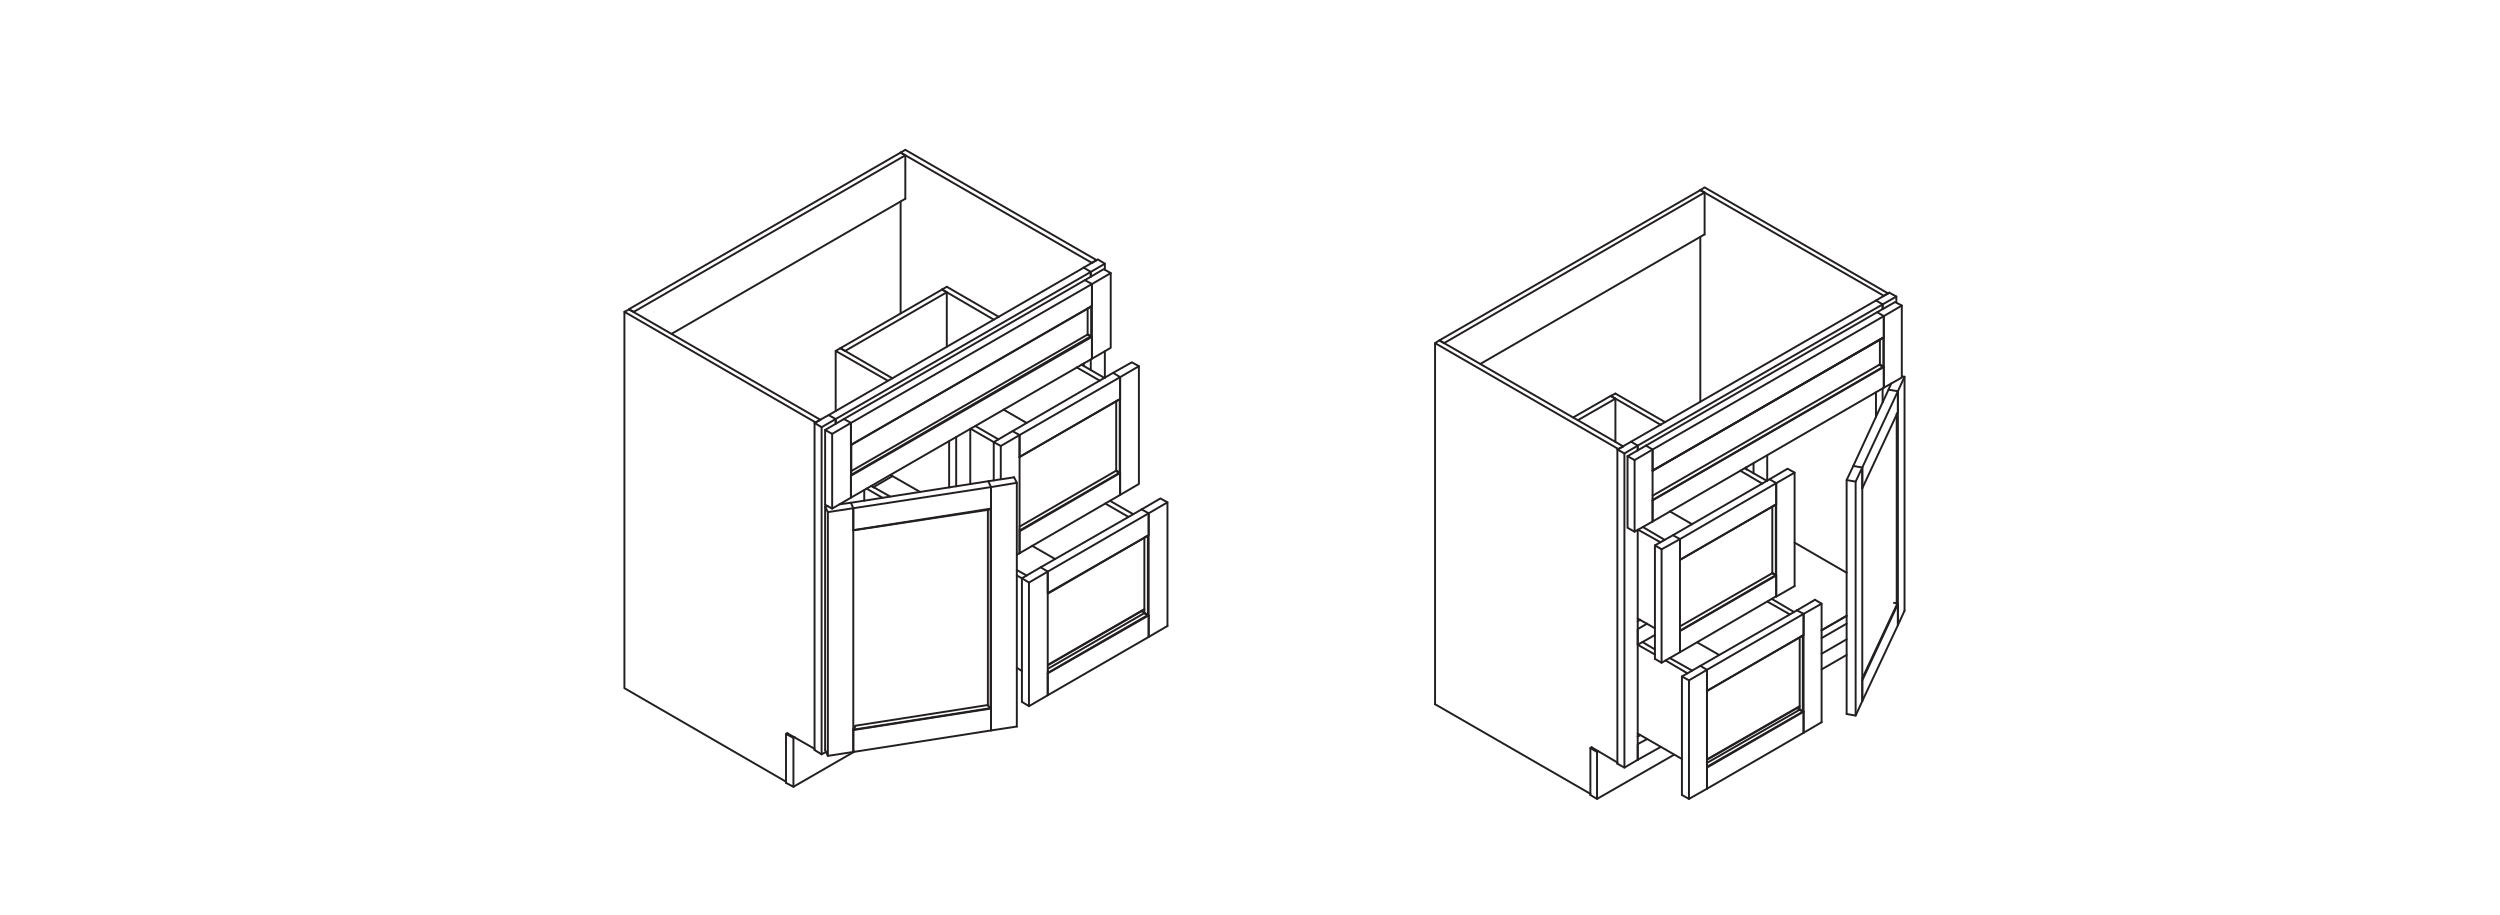 <?xml version="1.0" encoding="utf-8"?>
<!-- Generator: Adobe Illustrator 19.2.1, SVG Export Plug-In . SVG Version: 6.00 Build 0)  -->
<svg version="1.1" id="Layer_2" xmlns="http://www.w3.org/2000/svg" xmlns:xlink="http://www.w3.org/1999/xlink" x="0px" y="0px"
	 viewBox="0 0 639 234" style="enable-background:new 0 0 639 234;" xml:space="preserve">
<style type="text/css">
	.st0{fill:none;stroke:#231F20;stroke-width:0.5;stroke-linecap:round;stroke-linejoin:round;stroke-miterlimit:10;}
</style>
<g>
	<line class="st0" x1="278.8" y1="91.9" x2="278.8" y2="94.6"/>
	<polyline class="st0" points="278.8,70.7 278.8,69.5 282.4,67.4 282.4,68.9 	"/>
	<line class="st0" x1="282.4" y1="96.6" x2="282.4" y2="89.8"/>
	<line class="st0" x1="278.8" y1="69.5" x2="277" y2="68.4"/>
	<line class="st0" x1="277" y1="92.9" x2="277" y2="93.5"/>
	<polyline class="st0" points="277,68.4 280.6,66.3 282.4,67.4 	"/>
	<polyline class="st0" points="211.1,192.2 210,192.8 208.2,191.7 	"/>
	<polyline class="st0" points="210,192.8 210,109.2 213.6,107.1 213.6,108.3 	"/>
	<polyline class="st0" points="208.2,191.7 208.2,108.1 210,109.2 	"/>
	<polyline class="st0" points="208.2,108.1 211.8,106.1 213.6,107.1 	"/>
	<polyline class="st0" points="200.9,199.8 159.6,175.9 159.6,79.7 208.5,108 	"/>
	<line class="st0" x1="208.2" y1="191.4" x2="201.2" y2="187.4"/>
	<polyline class="st0" points="159.6,79.7 160.8,79.1 209.7,107.3 208.5,108 	"/>
	<line class="st0" x1="209.7" y1="107.3" x2="209.7" y2="107.3"/>
	<line class="st0" x1="231.4" y1="38.3" x2="230.2" y2="39"/>
	<line class="st0" x1="230.2" y1="51.5" x2="230.2" y2="80.1"/>
	<line class="st0" x1="279.1" y1="67.2" x2="230.2" y2="39"/>
	<polyline class="st0" points="231.4,38.3 280.3,66.5 279.1,67.2 	"/>
	<polyline class="st0" points="213.6,107.1 278.8,69.5 278.8,70.7 	"/>
	<line class="st0" x1="213.6" y1="107.1" x2="213.6" y2="108.3"/>
	<line class="st0" x1="277" y1="68.4" x2="211.8" y2="106.1"/>
	<line class="st0" x1="171.7" y1="85.3" x2="231.4" y2="50.8"/>
	<polyline class="st0" points="160.8,79 230.2,39 231.4,39.7 	"/>
	<polyline class="st0" points="162,79.8 162,79.7 231.4,39.7 231.4,50.8 	"/>
	<line class="st0" x1="162" y1="79.7" x2="160.8" y2="79.1"/>
	<polyline class="st0" points="218.4,192.1 202.8,201.1 200.9,200.1 	"/>
	<polyline class="st0" points="201.3,187.4 200.9,187.6 200.9,200.1 	"/>
	<polyline class="st0" points="200.9,187.6 202.8,188.6 202.8,201.1 	"/>
	<line class="st0" x1="203.1" y1="188.4" x2="202.8" y2="188.6"/>
	<polyline class="st0" points="218.6,185.7 218.5,185.8 218.5,185.9 218.4,186.1 	"/>
	<line class="st0" x1="218.1" y1="186.5" x2="253.2" y2="181"/>
	<polyline class="st0" points="218.6,185.5 252.5,180.2 252.5,180.3 252.6,180.5 252.8,180.6 252.9,180.7 	"/>
	<line class="st0" x1="218.4" y1="186.1" x2="218.3" y2="186.2"/>
	<polyline class="st0" points="252.9,180.7 253,180.8 253.1,180.9 	"/>
	<polyline class="st0" points="218.3,186.2 218.2,186.3 218.1,186.4 	"/>
	<line class="st0" x1="253.2" y1="181" x2="253.1" y2="180.9"/>
	<polyline class="st0" points="218.5,135.5 218.5,135.5 218.4,135.5 218.3,135.5 218.3,135.5 	"/>
	<polyline class="st0" points="210.9,191.7 210.9,129.5 211.6,129.4 	"/>
	<polyline class="st0" points="214.6,128.9 217.5,128.5 218.1,129.9 	"/>
	<polyline class="st0" points="210.9,191.7 211.6,193.2 218.1,192.2 	"/>
	<polyline class="st0" points="210.9,129.5 211.6,130.9 211.6,193.2 	"/>
	<polyline class="st0" points="218.1,192.2 218.1,129.9 211.6,130.9 	"/>
	<line class="st0" x1="252.5" y1="130.3" x2="252.5" y2="180.2"/>
	<polyline class="st0" points="252.6,130.3 252.8,130.2 252.9,130.2 253,130.1 253.1,130.1 	"/>
	<line class="st0" x1="253.2" y1="181" x2="253.2" y2="130"/>
	<polyline class="st0" points="259.2,122 252.6,123 253.3,124.5 	"/>
	<line class="st0" x1="253.3" y1="186.7" x2="259.9" y2="185.7"/>
	<polyline class="st0" points="259.2,122 259.9,123.4 259.9,185.7 	"/>
	<polyline class="st0" points="259.9,123.4 253.3,124.5 253.3,186.7 	"/>
	<line class="st0" x1="253.3" y1="181.1" x2="253.2" y2="181"/>
	<polygon class="st0" points="218.1,192.2 218.1,186.6 253.3,181.1 253.3,186.7 	"/>
	<line class="st0" x1="218.5" y1="135.5" x2="252.6" y2="130.3"/>
	<polyline class="st0" points="253.3,124.5 253.3,130 218.1,135.5 	"/>
	<polyline class="st0" points="253.3,124.5 218.1,129.9 218.1,135.5 	"/>
	<line class="st0" x1="252.6" y1="123" x2="217.5" y2="128.5"/>
	<path class="st0" d="M278,85.5L278,85.5c0.3,0.2,0.6,0.3,0.8,0.5l0.1,0"/>
	<line class="st0" x1="278" y1="78.8" x2="278" y2="85.5"/>
	<line class="st0" x1="278.9" y1="86" x2="278.9" y2="78.3"/>
	<polygon class="st0" points="279.1,91.7 279.1,72.6 283.9,69.8 283.9,88.9 	"/>
	<polyline class="st0" points="283.9,69.8 282.1,68.8 277.3,71.6 	"/>
	<polyline class="st0" points="217.5,121.2 217.6,120.9 217.6,113.7 217.5,113.7 217.5,113.7 217.5,113.7 217.6,113.7 	"/>
	<polyline class="st0" points="215.7,107.1 217.5,108.1 217.5,127.2 212.7,130 212.7,110.9 217.5,108.1 	"/>
	<line class="st0" x1="210.9" y1="129" x2="212.7" y2="130"/>
	<polyline class="st0" points="212.7,110.9 210.9,109.9 210.9,129 	"/>
	<line class="st0" x1="215.7" y1="107.1" x2="210.9" y2="109.9"/>
	<polygon class="st0" points="217.5,113.7 217.5,108.1 279.1,72.6 279.1,78.2 	"/>
	<polyline class="st0" points="215.7,107.1 277.3,71.6 279.1,72.6 	"/>
	<polyline class="st0" points="278.7,78.4 278.6,78.5 278.5,78.6 217.6,113.7 	"/>
	<polyline class="st0" points="217.5,113.7 217.5,113.7 217.6,113.7 	"/>
	<path class="st0" d="M278,85.5L278,85.5c0.3,0.2,0.6,0.3,0.8,0.5l0.1,0"/>
	<path class="st0" d="M217.6,120.4L278,85.5l0.1,0c0.2,0.1,0.5,0.3,0.7,0.4l0.1,0l-61.4,35.5"/>
	<line class="st0" x1="279.1" y1="86.1" x2="278.9" y2="86"/>
	<polygon class="st0" points="217.5,127.2 217.5,121.6 279.1,86.1 279.1,91.7 	"/>
	<line class="st0" x1="244.4" y1="111.7" x2="244.4" y2="124.3"/>
	<line class="st0" x1="248" y1="123.7" x2="248" y2="109.6"/>
	<line class="st0" x1="242.6" y1="112.8" x2="242.6" y2="124.6"/>
	<line class="st0" x1="260.6" y1="116.8" x2="285.7" y2="102.3"/>
	<polyline class="st0" points="260.6,116.8 260.6,116.8 260.6,111.2 	"/>
	<polyline class="st0" points="260.6,116.8 286.3,102 286.3,96.4 260.6,111.2 	"/>
	<line class="st0" x1="284.5" y1="95.3" x2="258.8" y2="110.2"/>
	<path class="st0" d="M285.3,120.3L285.3,120.3c0.4,0.2,0.5,0.3,0.8,0.5l0.1,0l-25.6,14.8"/>
	<polyline class="st0" points="285.4,120.4 285.3,120.3 260.6,134.6 	"/>
	<line class="st0" x1="285.5" y1="120.5" x2="285.4" y2="120.4"/>
	<polyline class="st0" points="285.7,120.6 285.6,120.5 285.5,120.5 	"/>
	<polyline class="st0" points="285.7,120.6 285.8,120.7 285.9,120.7 286.1,120.8 286.2,120.9 	"/>
	<line class="st0" x1="260.6" y1="135.3" x2="260.6" y2="135.2"/>
	<polyline class="st0" points="260.6,141.4 260.6,135.8 286.3,120.9 286.2,120.9 	"/>
	<polyline class="st0" points="286.3,120.9 286.3,126.5 260.6,141.4 	"/>
	<path class="st0" d="M260.6,116.8L260.6,116.8L260.6,116.8z"/>
	<line class="st0" x1="286.2" y1="120.9" x2="286.2" y2="102"/>
	<line class="st0" x1="285.3" y1="102.6" x2="285.3" y2="120.3"/>
	<polyline class="st0" points="285.7,102.3 285.8,102.3 285.9,102.2 	"/>
	<path class="st0" d="M285.3,120.3L285.3,120.3c0.4,0.2,0.5,0.3,0.8,0.5l0.1,0"/>
	<polygon class="st0" points="291.1,123.7 286.3,126.5 286.3,96.4 291.1,93.6 	"/>
	<polyline class="st0" points="286.3,96.4 284.5,95.3 289.3,92.6 291.1,93.6 	"/>
	<line class="st0" x1="259.9" y1="141.8" x2="260.6" y2="141.4"/>
	<polyline class="st0" points="255.8,122.5 255.8,114 260.6,111.2 260.6,141.4 	"/>
	<polyline class="st0" points="255.8,114 254,113 254,122.8 	"/>
	<polyline class="st0" points="254,113 258.8,110.2 260.6,111.2 	"/>
	<polyline class="st0" points="216,89.7 214.8,89 240.8,74 242,74.7 242,88.6 	"/>
	<polyline class="st0" points="242,74.7 216,89.7 216,89.7 	"/>
	<line class="st0" x1="256.5" y1="104.7" x2="262.4" y2="108.1"/>
	<line class="st0" x1="254" y1="81.7" x2="240.8" y2="74"/>
	<line class="st0" x1="281.1" y1="97.3" x2="275.2" y2="93.9"/>
	<line class="st0" x1="255.3" y1="81" x2="242" y2="73.3"/>
	<line class="st0" x1="282.3" y1="96.6" x2="276.4" y2="93.2"/>
	<line class="st0" x1="242" y1="73.3" x2="240.8" y2="74"/>
	<line class="st0" x1="227.6" y1="121.4" x2="235.1" y2="125.7"/>
	<polyline class="st0" points="213.6,105 213.6,89.7 226.9,97.3 	"/>
	<line class="st0" x1="254" y1="113" x2="248.1" y2="109.6"/>
	<line class="st0" x1="228.1" y1="96.7" x2="214.8" y2="89"/>
	<line class="st0" x1="255.2" y1="112.3" x2="249.3" y2="108.9"/>
	<line class="st0" x1="214.8" y1="89" x2="213.6" y2="89.7"/>
	<path class="st0" d="M292.5,156.7L292.5,156.7c0.3,0.2,0.6,0.4,0.8,0.4l0.1,0.1L267.8,172"/>
	<polyline class="st0" points="292.6,156.7 292.5,156.7 267.9,170.9 	"/>
	<line class="st0" x1="292.7" y1="156.8" x2="292.6" y2="156.7"/>
	<line class="st0" x1="292.9" y1="156.9" x2="292.7" y2="156.8"/>
	<polyline class="st0" points="292.9,156.9 293.2,157.1 293.3,157.1 293.4,157.2 	"/>
	<line class="st0" x1="267.8" y1="171.6" x2="267.9" y2="171.5"/>
	<line class="st0" x1="293.6" y1="162.8" x2="298.4" y2="160"/>
	<polyline class="st0" points="291.8,130.2 296.6,127.4 298.4,128.4 	"/>
	<line class="st0" x1="291.8" y1="156.1" x2="291.8" y2="156.2"/>
	<polyline class="st0" points="293.6,162.8 293.6,131.2 291.8,130.2 	"/>
	<polyline class="st0" points="298.4,160 298.4,128.4 293.6,131.2 	"/>
	<polyline class="st0" points="261.2,179.4 263,180.5 267.8,177.7 	"/>
	<polyline class="st0" points="261.2,147.8 266,145 267.8,146.1 	"/>
	<line class="st0" x1="261.2" y1="147.8" x2="261.2" y2="179.4"/>
	<polyline class="st0" points="263,180.5 263,148.9 261.2,147.8 	"/>
	<polyline class="st0" points="267.8,177.7 267.8,146.1 263,148.9 	"/>
	<line class="st0" x1="291.8" y1="156.2" x2="267.9" y2="170"/>
	<line class="st0" x1="267.8" y1="172.1" x2="293.6" y2="157.3"/>
	<line class="st0" x1="292.5" y1="156.6" x2="291.8" y2="156.2"/>
	<polyline class="st0" points="293.4,157.2 293.6,157.3 293.6,162.8 	"/>
	<polyline class="st0" points="267.8,172.1 267.8,177.7 293.6,162.8 	"/>
	<line class="st0" x1="267.9" y1="151.7" x2="292.9" y2="137.2"/>
	<polyline class="st0" points="267.9,151.6 267.8,151.6 293.6,136.8 293.6,131.2 267.8,146.1 267.8,151.6 	"/>
	<line class="st0" x1="291.8" y1="130.2" x2="266" y2="145"/>
	<path class="st0" d="M267.9,151.6L267.9,151.6L267.9,151.6z"/>
	<path class="st0" d="M292.5,156.7L292.5,156.7c0.3,0.2,0.6,0.4,0.8,0.4l0.1,0.1"/>
	<line class="st0" x1="292.5" y1="137.4" x2="292.5" y2="156.7"/>
	<line class="st0" x1="293.4" y1="157.2" x2="293.4" y2="136.9"/>
	<polyline class="st0" points="292.9,137.2 293.1,137.1 293.1,137 	"/>
	<line class="st0" x1="290.8" y1="156.7" x2="290.8" y2="156.7"/>
	<polyline class="st0" points="222.7,124.2 223.3,124.5 228.1,121.7 	"/>
	<line class="st0" x1="223.3" y1="124.5" x2="223.3" y2="124.6"/>
	<line class="st0" x1="263.8" y1="139.5" x2="269.7" y2="142.9"/>
	<line class="st0" x1="288.4" y1="132.1" x2="282.5" y2="128.7"/>
	<line class="st0" x1="289.6" y1="131.4" x2="283.7" y2="128"/>
	<line class="st0" x1="259.9" y1="170.7" x2="261.2" y2="171.5"/>
	<line class="st0" x1="220.9" y1="125.3" x2="220.9" y2="128"/>
	<line class="st0" x1="225.5" y1="127.2" x2="221.5" y2="124.9"/>
	<line class="st0" x1="261.2" y1="147.8" x2="259.9" y2="147.1"/>
	<line class="st0" x1="227.5" y1="126.9" x2="222.7" y2="124.2"/>
	<line class="st0" x1="262.4" y1="147.1" x2="259.9" y2="145.7"/>
	<line class="st0" x1="267.9" y1="169.9" x2="292.5" y2="155.7"/>
</g>
<g>
	<polyline class="st0" points="418.6,194.2 415.2,196.2 413.4,195.2 	"/>
	<polyline class="st0" points="415.2,196.2 415.2,115.9 418.6,113.9 418.6,115.1 	"/>
	<line class="st0" x1="418.6" y1="194.2" x2="418.6" y2="135.4"/>
	<polyline class="st0" points="418.6,113.9 416.9,112.9 413.4,114.9 413.4,195.2 	"/>
	<line class="st0" x1="415.2" y1="115.9" x2="413.4" y2="114.9"/>
	<line class="st0" x1="481.2" y1="99.3" x2="481.2" y2="102.8"/>
	<polyline class="st0" points="481.2,79 481.2,77.8 484.7,75.8 484.7,77.3 	"/>
	<line class="st0" x1="484.7" y1="75.8" x2="482.9" y2="74.8"/>
	<line class="st0" x1="479.5" y1="100.3" x2="479.5" y2="106.6"/>
	<polyline class="st0" points="482.9,74.8 479.5,76.8 481.2,77.8 	"/>
	<polyline class="st0" points="482.6,75 435.7,47.9 434.6,48.6 	"/>
	<line class="st0" x1="434.6" y1="60.6" x2="434.6" y2="102.7"/>
	<polyline class="st0" points="434.6,48.6 481.5,75.6 482.6,75 	"/>
	<polyline class="st0" points="366.8,87.7 367.9,87 414.9,114.1 	"/>
	<line class="st0" x1="406.8" y1="191" x2="413.4" y2="194.9"/>
	<polyline class="st0" points="366.8,180 366.8,87.7 413.7,114.8 	"/>
	<line class="st0" x1="366.8" y1="180" x2="406.5" y2="202.9"/>
	<polyline class="st0" points="413.7,114.8 414.9,114.1 414.9,114.1 	"/>
	<line class="st0" x1="419.2" y1="187.9" x2="418.6" y2="188.2"/>
	<line class="st0" x1="472" y1="157.4" x2="465.6" y2="161.1"/>
	<polyline class="st0" points="418.6,194.2 418.6,190.2 421,188.9 	"/>
	<line class="st0" x1="472" y1="159.4" x2="465.6" y2="163.1"/>
	<line class="st0" x1="465.6" y1="167.1" x2="472" y2="163.4"/>
	<line class="st0" x1="418.6" y1="194.2" x2="424.5" y2="190.9"/>
	<line class="st0" x1="479.5" y1="76.8" x2="416.9" y2="112.9"/>
	<polyline class="st0" points="418.6,115.1 418.6,113.9 481.2,77.8 481.2,79 	"/>
	<line class="st0" x1="378.4" y1="93" x2="435.7" y2="59.9"/>
	<polyline class="st0" points="434.6,48.6 367.9,87 369.1,87.7 	"/>
	<polyline class="st0" points="434.6,48.6 435.7,49.2 369.1,87.7 	"/>
	<line class="st0" x1="435.7" y1="59.9" x2="435.7" y2="49.2"/>
	<line class="st0" x1="408.2" y1="192.2" x2="406.5" y2="191.2"/>
	<line class="st0" x1="465.6" y1="171.1" x2="472" y2="167.4"/>
	<polyline class="st0" points="427.9,192.9 408.2,204.2 406.5,203.2 	"/>
	<polyline class="st0" points="406.8,191 406.5,191.2 406.5,203.2 	"/>
	<polyline class="st0" points="408.2,204.2 408.2,192.2 408.5,192 	"/>
	<line class="st0" x1="472" y1="146.4" x2="458.7" y2="138.7"/>
	<line class="st0" x1="419.2" y1="187.9" x2="418.6" y2="188.2"/>
	<line class="st0" x1="472" y1="157.4" x2="465.6" y2="161.1"/>
	<line class="st0" x1="476" y1="173.4" x2="484.9" y2="154.4"/>
	<path class="st0" d="M484.1,154.1l0.1,0c0.3,0,0.3,0.1,0.6,0.2l0,0v-48.6"/>
	<polyline class="st0" points="483.4,98 482.7,99.6 485.1,100 485.1,159.8 486.8,156.1 	"/>
	<polyline class="st0" points="486.1,96.2 486.8,96.3 485.1,100 	"/>
	<line class="st0" x1="486.8" y1="156.1" x2="486.8" y2="96.3"/>
	<polyline class="st0" points="472,182.5 472,122.7 473.7,119.1 476,119.5 	"/>
	<polyline class="st0" points="472,182.5 474.3,182.9 476,179.2 	"/>
	<polyline class="st0" points="472,122.7 474.3,123.1 474.3,182.9 	"/>
	<polyline class="st0" points="476,179.2 476,119.5 474.3,123.1 	"/>
	<polyline class="st0" points="484.9,154.4 485.1,154.4 476,173.9 	"/>
	<polyline class="st0" points="485.1,154.4 485.1,159.8 476,179.2 476,173.9 	"/>
	<polyline class="st0" points="476,124.8 485.1,105.3 485.1,100 	"/>
	<polyline class="st0" points="476,124.8 476,119.5 485.1,100 	"/>
	<line class="st0" x1="482.7" y1="99.6" x2="473.7" y2="119.1"/>
	<line class="st0" x1="422.4" y1="127.4" x2="422.4" y2="127.4"/>
	<polyline class="st0" points="422.4,120.3 422.5,120.3 422.4,120.3 422.4,120.3 	"/>
	<polyline class="st0" points="422.4,133.3 422.4,114.9 420.7,113.9 	"/>
	<line class="st0" x1="422.4" y1="114.9" x2="417.8" y2="117.6"/>
	<polyline class="st0" points="422.4,133.3 417.8,135.9 417.8,117.6 	"/>
	<polyline class="st0" points="417.8,135.9 416,134.9 416,116.6 417.8,117.6 	"/>
	<line class="st0" x1="420.7" y1="113.9" x2="416" y2="116.6"/>
	<path class="st0" d="M480.5,93.2L480.5,93.2c0.3,0.2,0.5,0.3,0.8,0.4l0.1,0.1v-7.4"/>
	<line class="st0" x1="480.5" y1="86.8" x2="480.5" y2="93.2"/>
	<polygon class="st0" points="481.5,99.1 481.5,80.8 486.1,78.1 486.1,96.5 	"/>
	<polyline class="st0" points="486.1,78.1 484.4,77.2 479.8,79.8 	"/>
	<polygon class="st0" points="422.4,114.9 481.5,80.8 481.5,86.2 422.4,120.3 	"/>
	<polyline class="st0" points="420.7,113.9 479.8,79.8 481.5,80.8 	"/>
	<polyline class="st0" points="422.4,120.3 422.5,120.3 422.4,120.3 480.9,86.6 481,86.5 422.4,120.3 	"/>
	<polyline class="st0" points="481.1,86.4 481,86.5 422.4,120.3 480.9,86.6 	"/>
	<path class="st0" d="M480.5,93.2L480.5,93.2c0.3,0.2,0.5,0.3,0.8,0.4l0.1,0.1"/>
	<path class="st0" d="M422.4,126.7l58-33.5l0.1,0.1c0.2,0.1,0.4,0.3,0.7,0.4l0.1,0.1l-58.9,34"/>
	<polyline class="st0" points="481.4,93.7 481.5,93.8 422.4,127.9 	"/>
	<polyline class="st0" points="481.5,93.8 481.5,99.1 422.4,133.3 422.4,127.9 	"/>
	<line class="st0" x1="448.2" y1="118.4" x2="448.2" y2="121"/>
	<line class="st0" x1="451.7" y1="122.9" x2="451.7" y2="116.4"/>
	<line class="st0" x1="446.4" y1="119.4" x2="446.4" y2="120"/>
	<line class="st0" x1="419.2" y1="158.4" x2="418.6" y2="158.8"/>
	<polyline class="st0" points="423,162.3 418.6,164.8 418.6,160.8 421,159.4 	"/>
	<polyline class="st0" points="429.4,143.1 429.4,143.1 429.4,143.1 429.4,143.1 453.5,129.2 	"/>
	<line class="st0" x1="429.4" y1="143.1" x2="454" y2="128.9"/>
	<polyline class="st0" points="429.4,137.8 454,123.5 454,128.9 	"/>
	<line class="st0" x1="429.4" y1="137.8" x2="429.4" y2="143.1"/>
	<line class="st0" x1="452.3" y1="122.5" x2="427.6" y2="136.8"/>
	<line class="st0" x1="429.4" y1="160.9" x2="429.4" y2="160.8"/>
	<line class="st0" x1="429.4" y1="161.2" x2="453.9" y2="147"/>
	<path class="st0" d="M453,146.5L453,146.5c0.3,0.2,0.6,0.3,0.8,0.4l0.1,0.1"/>
	<path class="st0" d="M453,146.5L453,146.5c0.3,0.2,0.6,0.3,0.8,0.4l0.1,0.1"/>
	<line class="st0" x1="453" y1="146.5" x2="429.4" y2="160.1"/>
	<line class="st0" x1="454" y1="147.1" x2="453.9" y2="147"/>
	<polygon class="st0" points="429.4,166.7 429.4,161.3 454,147.1 454,152.4 	"/>
	<line class="st0" x1="453.9" y1="147" x2="453.9" y2="128.9"/>
	<line class="st0" x1="453" y1="129.5" x2="453" y2="146.5"/>
	<polyline class="st0" points="453.5,129.2 453.6,129.2 453.7,129.1 	"/>
	<path class="st0" d="M453,146.5L453,146.5c0.3,0.2,0.6,0.3,0.8,0.4l0.1,0.1"/>
	<polyline class="st0" points="429.4,143.1 429.4,143.1 429.4,143.1 	"/>
	<path class="st0" d="M429.4,143.1L429.4,143.1L429.4,143.1z"/>
	<polyline class="st0" points="429.4,166.7 424.7,169.4 423,168.4 	"/>
	<polyline class="st0" points="424.7,140.4 429.4,137.8 429.4,166.7 	"/>
	<line class="st0" x1="424.7" y1="140.4" x2="424.7" y2="169.4"/>
	<polyline class="st0" points="429.4,137.8 427.6,136.8 423,139.4 423,168.4 	"/>
	<line class="st0" x1="424.7" y1="140.4" x2="423" y2="139.4"/>
	<line class="st0" x1="454" y1="152.5" x2="458.7" y2="149.8"/>
	<polyline class="st0" points="454,123.5 458.7,120.8 458.7,149.8 	"/>
	<line class="st0" x1="454" y1="123.5" x2="454" y2="152.5"/>
	<polyline class="st0" points="458.7,120.8 456.9,119.8 452.3,122.5 454,123.5 	"/>
	<polyline class="st0" points="412.9,101.9 411.7,101.2 402.1,106.7 	"/>
	<polyline class="st0" points="403.3,107.4 412.9,101.9 412.9,113 	"/>
	<line class="st0" x1="425.5" y1="138" x2="419.9" y2="134.7"/>
	<line class="st0" x1="424.4" y1="138.6" x2="418.7" y2="135.4"/>
	<line class="st0" x1="418.6" y1="158.1" x2="423" y2="160.6"/>
	<line class="st0" x1="426.8" y1="130.7" x2="432.5" y2="134"/>
	<line class="st0" x1="425.6" y1="107.9" x2="412.9" y2="100.6"/>
	<line class="st0" x1="451.6" y1="122.9" x2="446" y2="119.7"/>
	<line class="st0" x1="424.5" y1="108.6" x2="411.7" y2="101.2"/>
	<line class="st0" x1="450.4" y1="123.6" x2="444.8" y2="120.3"/>
	<line class="st0" x1="412.9" y1="100.6" x2="411.7" y2="101.2"/>
	<line class="st0" x1="436.3" y1="195.7" x2="436.3" y2="195.7"/>
	<line class="st0" x1="436.3" y1="196" x2="460.8" y2="181.9"/>
	<path class="st0" d="M460,181.4L460,181.4c0.3,0.2,0.6,0.3,0.8,0.4l0.1,0"/>
	<path class="st0" d="M460,181.4L460,181.4c0.3,0.2,0.6,0.3,0.8,0.4l0.1,0"/>
	<line class="st0" x1="460" y1="181.4" x2="436.3" y2="195"/>
	<polyline class="st0" points="429.9,203.2 431.7,204.2 436.3,201.6 	"/>
	<polyline class="st0" points="434.6,170.2 429.9,172.9 429.9,203.2 	"/>
	<polyline class="st0" points="429.9,172.9 431.7,173.9 431.7,204.2 	"/>
	<polyline class="st0" points="436.3,201.6 436.3,171.2 434.6,170.2 	"/>
	<line class="st0" x1="436.3" y1="171.2" x2="431.7" y2="173.9"/>
	<line class="st0" x1="461" y1="187.3" x2="465.6" y2="184.6"/>
	<line class="st0" x1="463.9" y1="153.3" x2="459.3" y2="156"/>
	<line class="st0" x1="459.3" y1="180.9" x2="459.3" y2="181"/>
	<polyline class="st0" points="459.3,156 461,156.9 461,187.3 	"/>
	<polyline class="st0" points="465.6,184.6 465.6,154.3 463.9,153.3 	"/>
	<line class="st0" x1="465.6" y1="154.3" x2="461" y2="156.9"/>
	<line class="st0" x1="460" y1="181.4" x2="459.3" y2="181"/>
	<line class="st0" x1="461" y1="181.9" x2="460.8" y2="181.9"/>
	<polygon class="st0" points="436.3,201.6 436.3,196.2 461,181.9 461,187.3 	"/>
	<line class="st0" x1="459.3" y1="181" x2="436.3" y2="194.2"/>
	<polyline class="st0" points="436.3,176.6 436.3,176.6 436.4,176.6 436.3,176.6 460.4,162.7 	"/>
	<polyline class="st0" points="436.3,176.6 461,162.3 461,156.9 	"/>
	<polyline class="st0" points="436.3,176.6 436.3,171.2 461,156.9 	"/>
	<line class="st0" x1="459.3" y1="156" x2="434.6" y2="170.2"/>
	<path class="st0" d="M460,181.4L460,181.4c0.3,0.2,0.6,0.3,0.8,0.4l0.1,0"/>
	<line class="st0" x1="460" y1="163" x2="460" y2="181.4"/>
	<polyline class="st0" points="460.4,162.7 460.5,162.6 460.6,162.5 	"/>
	<line class="st0" x1="460.8" y1="181.9" x2="460.8" y2="162.4"/>
	<polyline class="st0" points="436.3,176.6 436.4,176.6 436.3,176.6 	"/>
	<polyline class="st0" points="436.3,176.6 436.3,176.6 436.3,195.7 	"/>
	<polyline class="st0" points="436.3,176.6 436.3,176.6 436.3,195.7 	"/>
	<line class="st0" x1="423" y1="166" x2="419.8" y2="164.1"/>
	<line class="st0" x1="432.5" y1="171.4" x2="426.8" y2="168.2"/>
	<line class="st0" x1="423" y1="167.3" x2="418.6" y2="164.8"/>
	<line class="st0" x1="431.3" y1="172.1" x2="425.7" y2="168.8"/>
	<line class="st0" x1="418.6" y1="187.5" x2="429.9" y2="194"/>
	<line class="st0" x1="433.8" y1="164.2" x2="439.4" y2="167.4"/>
	<line class="st0" x1="458.5" y1="156.4" x2="452.9" y2="153.1"/>
	<line class="st0" x1="457.4" y1="157" x2="451.8" y2="153.8"/>
	<line class="st0" x1="436.3" y1="194.1" x2="460" y2="180.5"/>
</g>
</svg>
